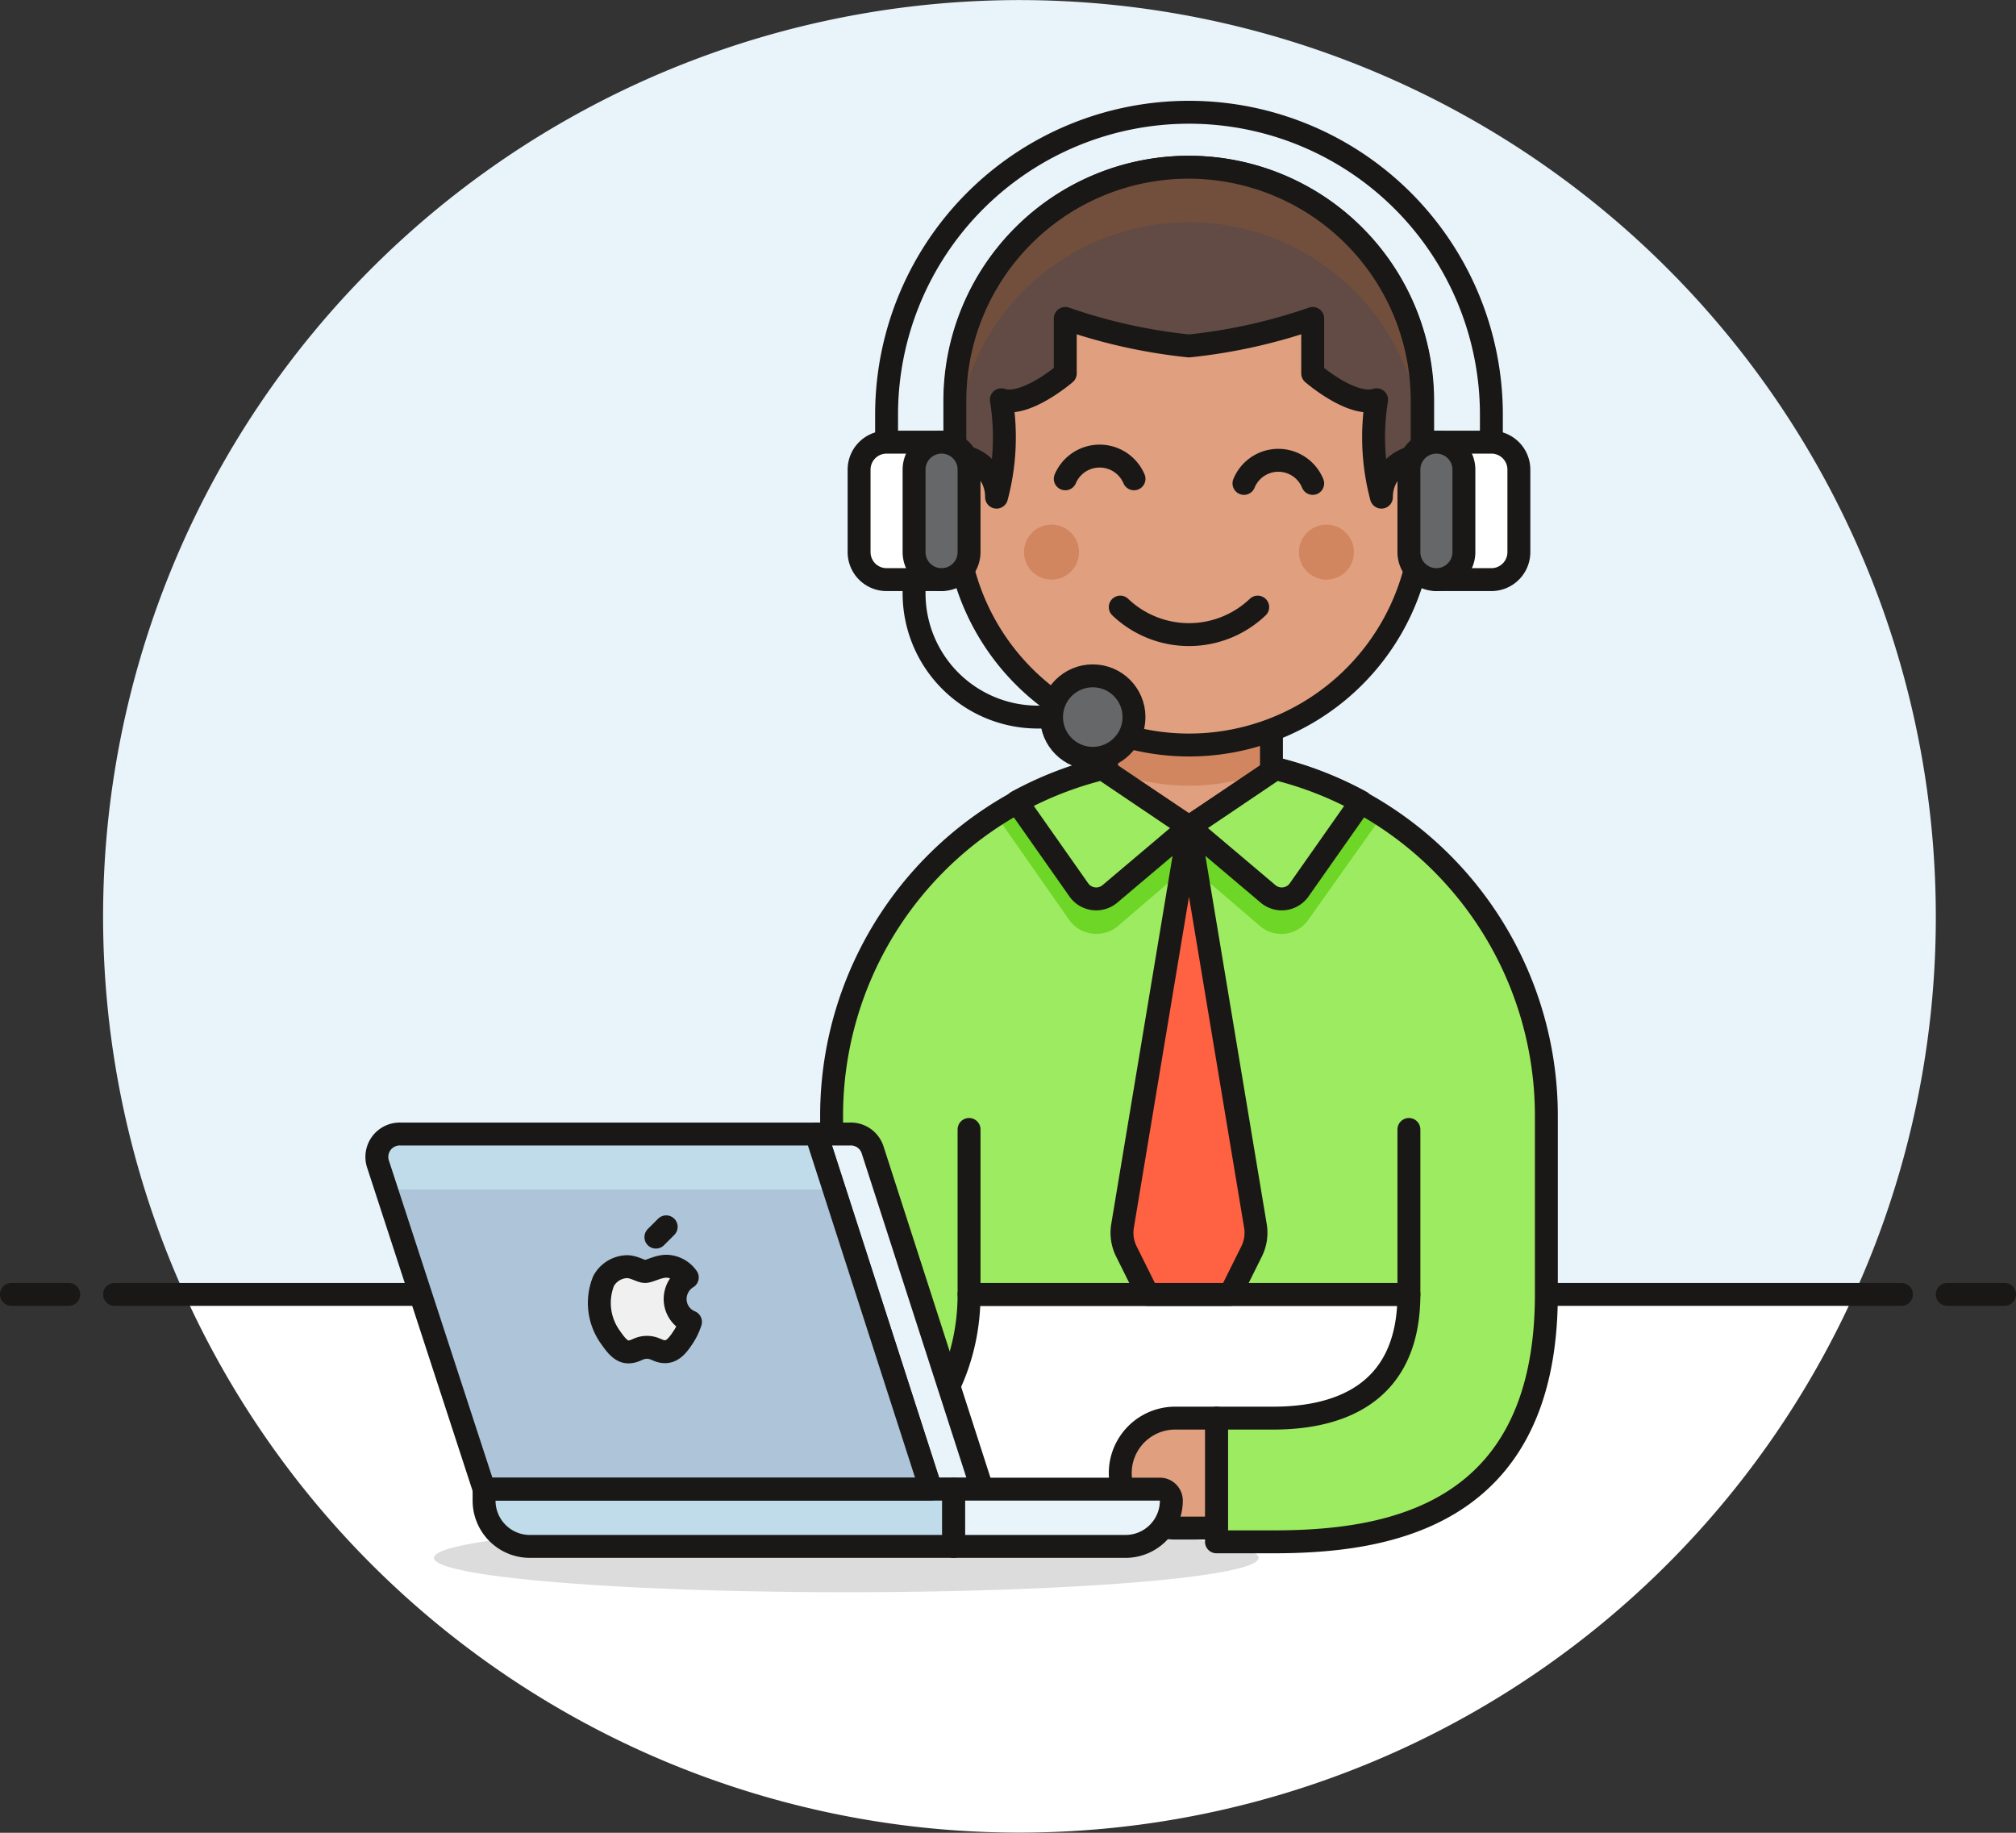 <svg xmlns="http://www.w3.org/2000/svg" viewBox="0 0 88 80"><rect x="0" y="0" width="88" height="80" fill="#333333" stroke="none"/><defs><style>.cls-1,.cls-16{fill:#e8f4fa;}.cls-14,.cls-2{fill:#fff;}.cls-21,.cls-3{fill:none;}.cls-10,.cls-11,.cls-14,.cls-15,.cls-16,.cls-19,.cls-20,.cls-21,.cls-3,.cls-9{stroke:#191816;stroke-linejoin:round;}.cls-10,.cls-11,.cls-14,.cls-15,.cls-3,.cls-9{stroke-linecap:round;}.cls-4{fill:#191816;opacity:0.15;}.cls-10,.cls-5{fill:#9ceb60;}.cls-6{fill:#6dd627;}.cls-11,.cls-7{fill:#e09f7e;}.cls-8{fill:#d18660;}.cls-9{fill:#ff6242;}.cls-12{fill:#614b44;}.cls-13{fill:#724f3d;}.cls-15{fill:#656769;}.cls-17{fill:#adc4d9;}.cls-18,.cls-19{fill:#c0dceb;}.cls-20{fill:#f0f0f0;}</style></defs><title>careteam</title><g id="Calque_2" data-name="Calque 2"><g id="Multicolor"><g id="Background"><g id="New_Symbol_88" data-name="New Symbol 88"><path class="cls-1" d="M84.5,40A40,40,0,1,0,8.06,56.5H80.94A39.84,39.84,0,0,0,84.5,40Z"/><path class="cls-2" d="M8.06,56.5a40,40,0,0,0,72.87,0Z"/><line class="cls-3" x1="5" y1="56.5" x2="83" y2="56.5"/><line class="cls-3" x1="0.5" y1="56.5" x2="3" y2="56.5"/><line class="cls-3" x1="85" y1="56.5" x2="87.5" y2="56.5"/></g></g><g id="Scene"><ellipse class="cls-4" cx="36.94" cy="68" rx="18" ry="1.5"/><path class="cls-5" d="M51.9,33.1A15.6,15.6,0,0,0,36.3,48.7v4.2c0,7.91-2.81,9-5.92,9H27.9v5.4h2.48c4.36,0,11.92-3.63,11.92-10.8H61.5c0,4.56-3.36,5.4-5.92,5.4H53.1v5.4h2.48c4.93,0,11.92-1.05,11.92-10.8V48.7A15.6,15.6,0,0,0,51.9,33.1Z"/><path class="cls-6" d="M47.87,40.76a1.43,1.43,0,0,0,.93-.34l3.1-2.66L55,40.42a1.43,1.43,0,0,0,2.1-.26l3.25-4.58a15.5,15.5,0,0,0-6.25-2.33l-5.43.18a15.51,15.51,0,0,0-5.21,2.14l.21.29,3,4.29A1.43,1.43,0,0,0,47.87,40.76Z"/><path class="cls-3" d="M51.9,33.1A15.6,15.6,0,0,0,36.3,48.7v4.2c0,7.91-2.81,9-5.92,9H27.9v5.4h2.48c4.36,0,11.92-3.63,11.92-10.8H61.5c0,4.56-3.36,5.4-5.92,5.4H53.1v5.4h2.48c4.93,0,11.92-1.05,11.92-10.8V48.7A15.6,15.6,0,0,0,51.9,33.1Z"/><polygon class="cls-7" points="55.5 33.7 51.9 36.1 48.3 33.7 48.3 30.7 55.5 30.7 55.5 33.7"/><path class="cls-8" d="M48.3,33.57l.27.12a9.46,9.46,0,0,0,6.66,0l.27-.12V30.7H48.3Z"/><polygon class="cls-3" points="55.5 33.7 51.9 36.1 48.3 33.7 48.3 30.7 55.5 30.7 55.5 33.7"/><path class="cls-9" d="M51.9,36.1,49,53.51a1.83,1.83,0,0,0,.17,1.12l.93,1.87h3.6l.93-1.87a1.83,1.83,0,0,0,.17-1.12Z"/><path class="cls-10" d="M56.69,38.87,59.41,35a15.5,15.5,0,0,0-3.73-1.45L51.9,36.1,55.33,39A.93.93,0,0,0,56.69,38.87Z"/><path class="cls-10" d="M47.11,38.87,44.39,35a15.48,15.48,0,0,1,3.73-1.45L51.9,36.1,48.47,39A.93.93,0,0,1,47.11,38.87Z"/><line class="cls-3" x1="42.3" y1="49.3" x2="42.3" y2="56.5"/><line class="cls-3" x1="61.5" y1="49.3" x2="61.5" y2="56.5"/><path class="cls-11" d="M53.1,66.7H51.3a2.4,2.4,0,1,1,0-4.8h1.8Z"/><path class="cls-11" d="M27.9,66.7H26.1a2.4,2.4,0,0,1,0-4.8h1.8Z"/><path class="cls-11" d="M62.1,19.9V17.5a10.2,10.2,0,0,0-20.4,0v2.4a1.8,1.8,0,0,0-1.8,1.8v.6a1.8,1.8,0,0,0,1.8,1.8l.17,0a10.19,10.19,0,0,0,20.07,0l.17,0a1.8,1.8,0,0,0,1.8-1.8v-.6A1.8,1.8,0,0,0,62.1,19.9Z"/><circle class="cls-8" cx="45.9" cy="24.1" r="1.2"/><circle class="cls-8" cx="57.9" cy="24.1" r="1.2"/><path class="cls-3" d="M48.9,26.5a4.35,4.35,0,0,0,6,0"/><path class="cls-3" d="M57.3,21.1a1.62,1.62,0,0,0-3,0"/><path class="cls-3" d="M49.5,20.9a1.63,1.63,0,0,0-3,0"/><path class="cls-12" d="M43.5,21.7a10.17,10.17,0,0,0,.21-4.25c1.05.35,2.79-1.15,2.79-1.15V13.9a23.91,23.91,0,0,0,5.4,1.2,23.92,23.92,0,0,0,5.4-1.2v2.4s1.73,1.5,2.79,1.15a10.17,10.17,0,0,0,.21,4.25A1.78,1.78,0,0,1,62.64,20l0,0a1.79,1.79,0,0,0-.56-.1V17.5a10.2,10.2,0,0,0-20.4,0v2.4a1.78,1.78,0,0,0-.56.1l0,0A1.78,1.78,0,0,1,43.5,21.7Z"/><path class="cls-13" d="M51.9,9.7A10.2,10.2,0,0,1,62.1,19.9V17.5a10.2,10.2,0,0,0-20.4,0v2.4A10.2,10.2,0,0,1,51.9,9.7Z"/><path class="cls-3" d="M43.5,21.7a10.17,10.17,0,0,0,.21-4.25c1.05.35,2.79-1.15,2.79-1.15V13.9a23.91,23.91,0,0,0,5.4,1.2,23.92,23.92,0,0,0,5.4-1.2v2.4s1.73,1.5,2.79,1.15a10.17,10.17,0,0,0,.21,4.25A1.78,1.78,0,0,1,62.64,20l0,0a1.79,1.79,0,0,0-.56-.1V17.5a10.2,10.2,0,0,0-20.4,0v2.4a1.78,1.78,0,0,0-.56.1l0,0A1.78,1.78,0,0,1,43.5,21.7Z"/><path class="cls-3" d="M39.9,24.1v1.8a5.4,5.4,0,0,0,5.4,5.4h.6"/><path class="cls-3" d="M38.7,21.1v-3a13.2,13.2,0,1,1,26.4,0v2.4"/><path class="cls-14" d="M38.7,19.3h2.4a0,0,0,0,1,0,0v6a0,0,0,0,1,0,0H38.7a1.2,1.2,0,0,1-1.2-1.2V20.5A1.2,1.2,0,0,1,38.7,19.3Z"/><path class="cls-15" d="M39.9,24.1a1.2,1.2,0,1,0,2.4,0V20.5a1.2,1.2,0,0,0-2.4,0Z"/><path class="cls-14" d="M63.9,19.3h2.4a0,0,0,0,1,0,0v6a0,0,0,0,1,0,0H63.9a1.2,1.2,0,0,1-1.2-1.2V20.5A1.2,1.2,0,0,1,63.9,19.3Z" transform="translate(129 44.6) rotate(180)"/><path class="cls-15" d="M63.9,24.1a1.2,1.2,0,1,1-2.4,0V20.5a1.2,1.2,0,1,1,2.4,0Z"/><circle class="cls-15" cx="47.7" cy="31.3" r="1.8"/><path class="cls-16" d="M40.63,65h2.24L38.09,50.19a1,1,0,0,0-1-.69H35.63Z"/><path class="cls-17" d="M21.13,65h19.5l-5-15.5H17.5a1,1,0,0,0-1,1.31Z"/><path class="cls-18" d="M36.41,51.92H16.91l-.36-1.11a1,1,0,0,1,.95-1.31H35.63Z"/><path class="cls-19" d="M21.13,65h20.5v2.5H23.13a2,2,0,0,1-2-2Z"/><path class="cls-16" d="M41.63,65h9a.5.5,0,0,1,.5.5,2,2,0,0,1-2,2H41.63Z"/><path class="cls-20" d="M29.47,56.7a1.11,1.11,0,0,1,.53-.94,1.15,1.15,0,0,0-.9-.49c-.38,0-.75.23-.94.23s-.49-.22-.81-.21a1.2,1.2,0,0,0-1,.62,2.56,2.56,0,0,0,.31,2.48c.21.3.45.63.78.62s.43-.2.8-.2.48.2.81.19.55-.3.75-.6a2.69,2.69,0,0,0,.34-.7A1.08,1.08,0,0,1,29.47,56.7Z"/><line class="cls-3" x1="28.63" y1="54" x2="29.08" y2="53.55"/><path class="cls-21" d="M21.13,65h19.5l-5-15.5H17.5a1,1,0,0,0-1,1.31Z"/></g></g></g></svg>